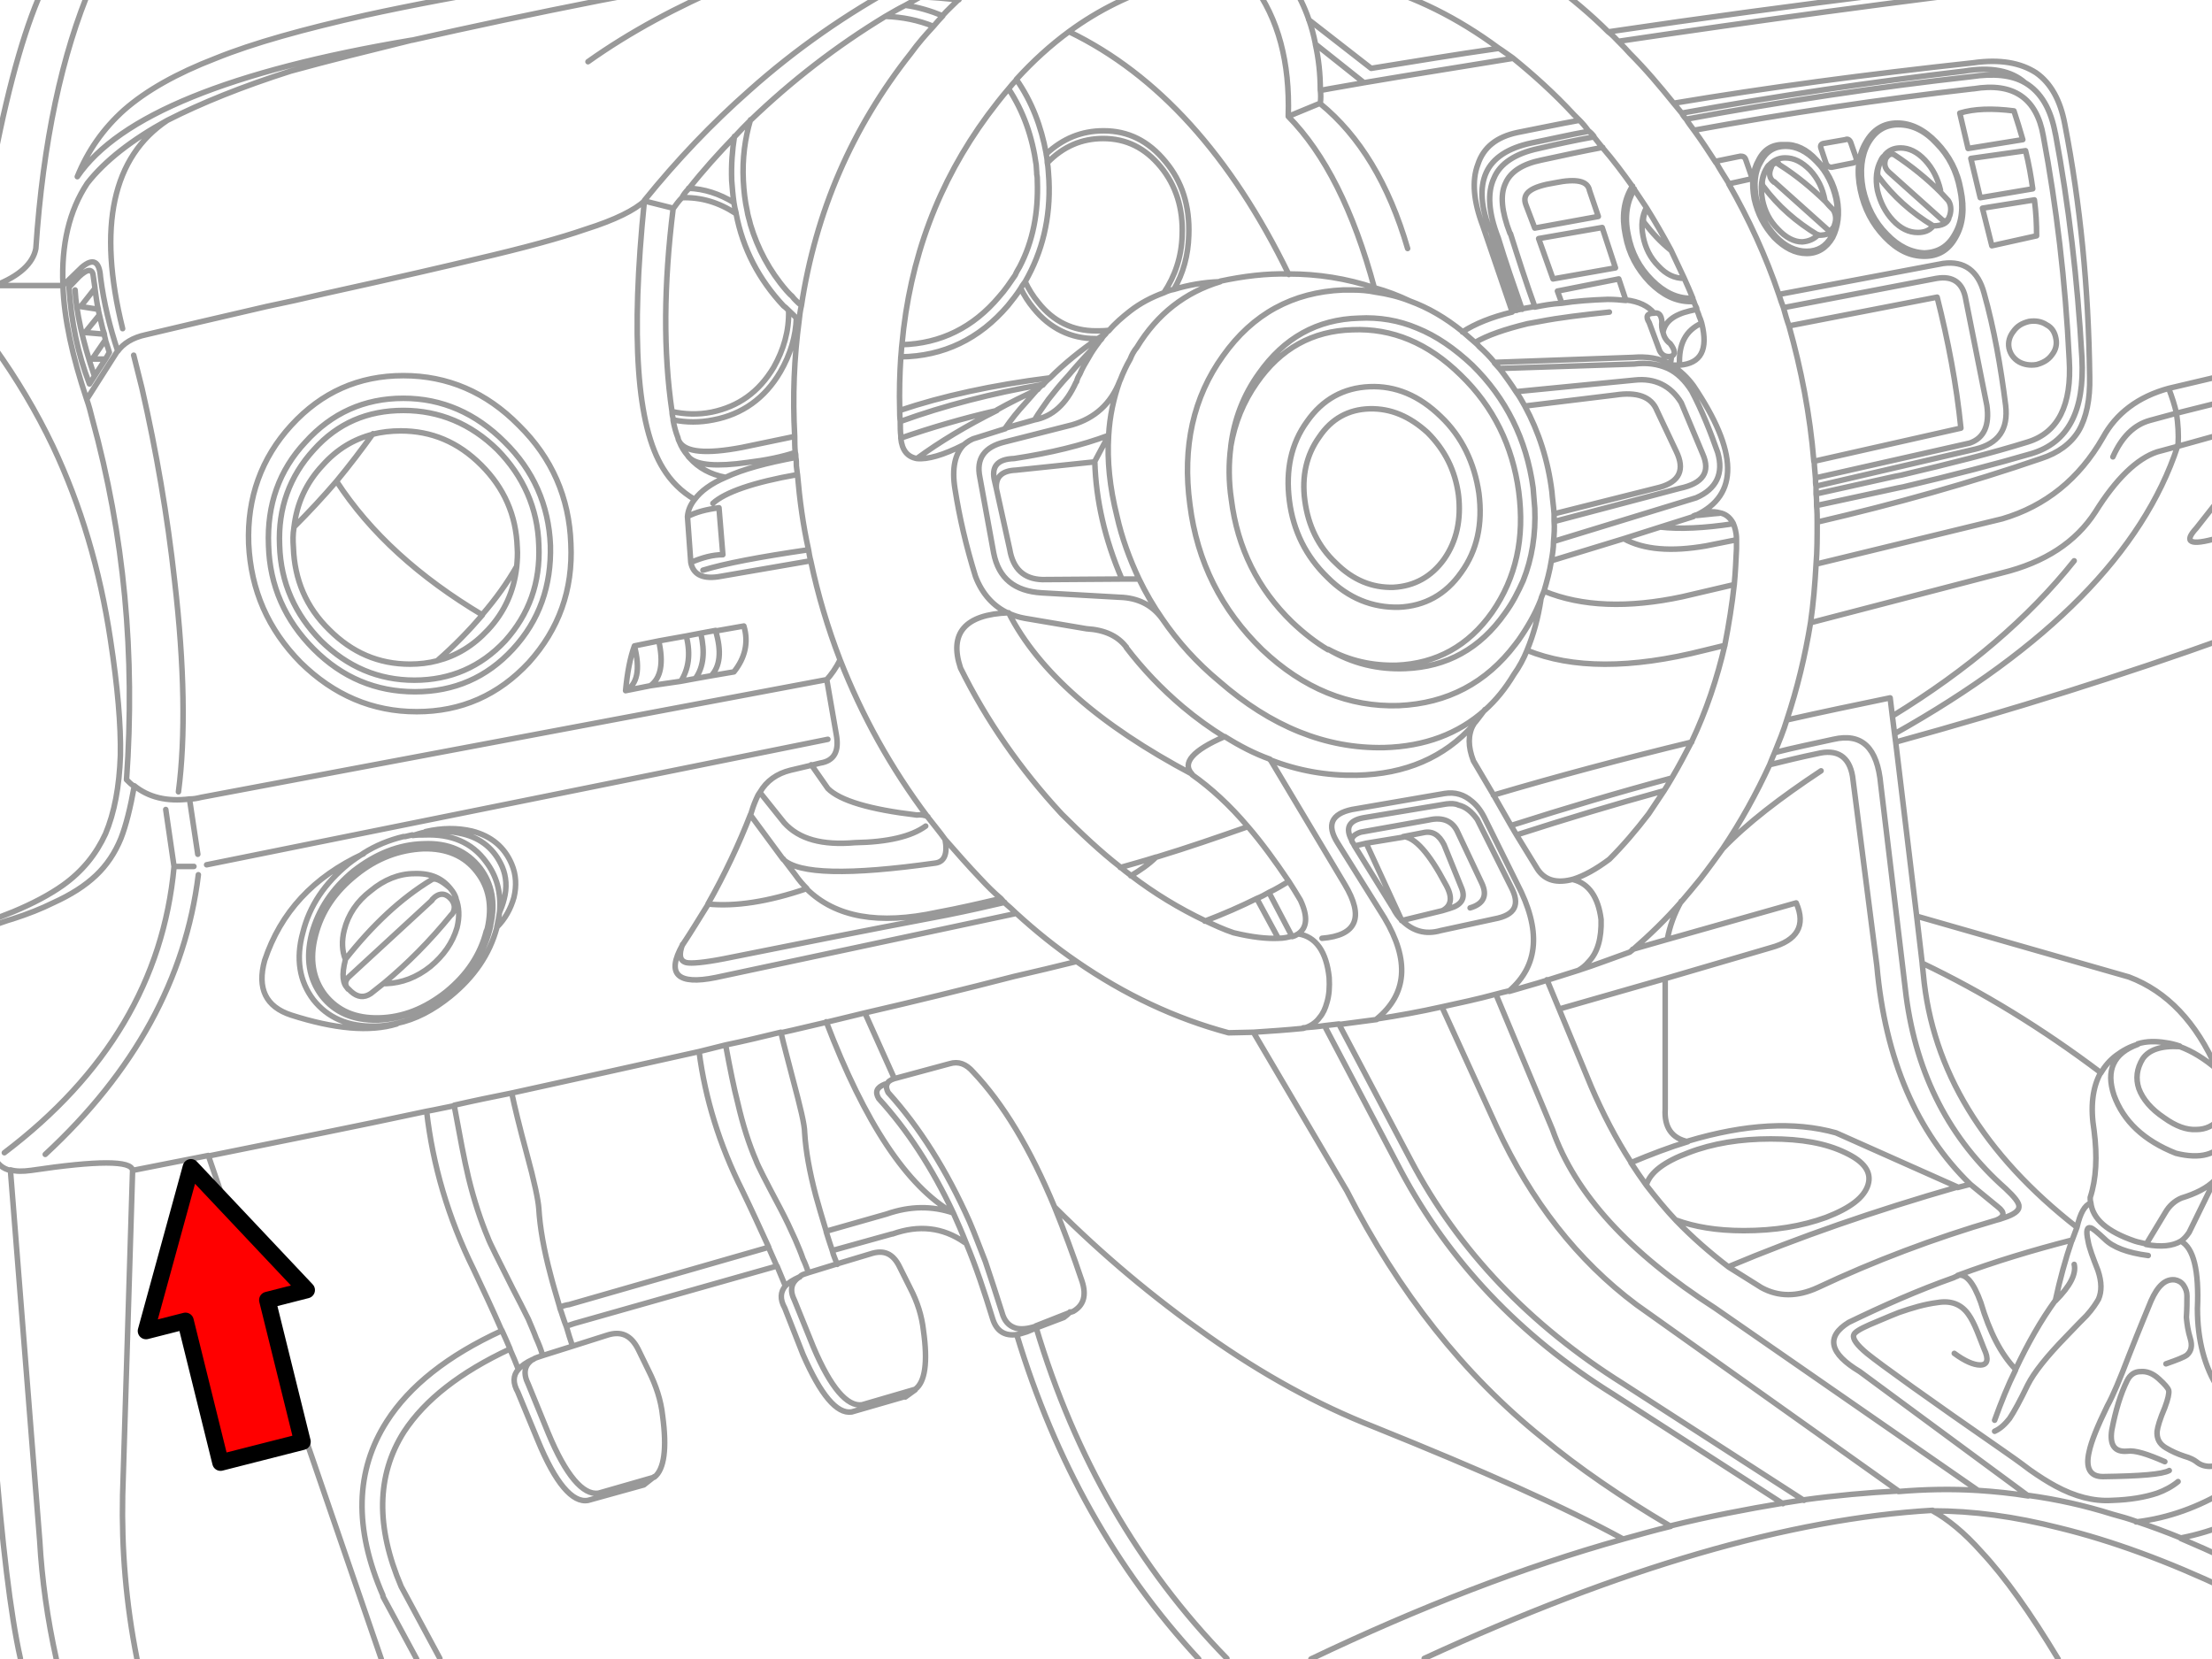 <?xml version="1.0" encoding="utf-8"?>

<!DOCTYPE svg PUBLIC "-//W3C//DTD SVG 1.1//EN" "http://www.w3.org/Graphics/SVG/1.1/DTD/svg11.dtd">
<svg version="1.1" id="Layer_1" xmlns="http://www.w3.org/2000/svg" xmlns:xlink="http://www.w3.org/1999/xlink" x="0px" y="0px"
	 width="400px" height="300px" viewBox="0 0 400 300" style="enable-background:new 0 0 400 300;" xml:space="preserve">
<style type="text/css">
<![CDATA[
	.st0{fill:#FF0000;stroke:#000000;stroke-width:3;stroke-linecap:round;stroke-linejoin:round;stroke-miterlimit:10;}
	.st1{fill:none;stroke:#999999;stroke-linecap:round;stroke-linejoin:round;stroke-miterlimit:10;}
]]>
</style>
<path class="st1" d="M328.406,89.315c9.995-2.198,15.092-3.397,15.394-3.397c8.895-2.099,16.489-3.998,22.886-5.997
	c5.498-1.699,7.996-6.695,7.496-14.893c-0.699-14.291-2.299-27.685-4.697-40.478c-1.199-6.796-5.396-9.694-12.593-8.495h-0.101
	c-16.69,1.899-33.481,4.397-50.473,7.496 M368.283,42.642l-8.095,1.799l-1.699-6.795l9.396-1.5
	C368.185,38.444,368.283,40.442,368.283,42.642 M367.584,34.146l-9.494,1.6l-1.699-7.096l9.895-1.399
	C366.885,29.647,367.284,31.947,367.584,34.146 M366.186,14.957c2.898,1.699,4.697,4.797,5.497,9.294 M328.607,94.413
	c14.192-3.298,27.685-7.096,40.478-11.494c3.1-0.999,5.396-2.697,6.797-4.997c1.398-2.397,2.099-5.696,1.999-9.794
	c-0.199-16.091-1.698-31.283-4.497-45.675c-0.801-4.297-2.499-7.396-5.197-9.295c-2.799-1.8-6.497-2.499-11.395-1.8
	c-19.391,2.1-37.38,4.498-54.069,7.297 M364.187,20.054c0.6,1.799,1.1,3.498,1.6,5.197l-9.895,1.6l-1.5-6.396
	C356.99,19.654,360.288,19.554,364.187,20.054 M342.497,27.949c-0.698-0.199-1.197-0.199-1.599,0.1c-0.3,0.2-0.599,0.5-0.8,1
	c0,0.101,0,0.2-0.101,0.2c-0.5,1.499-0.6,2.298-0.3,2.698c2.6,3.499,5.896,6.497,9.896,8.896c1.6,0,2.499-0.5,2.799-1.299
	 M341.1,28.549c0.398-0.6,0.8-0.799,1.397-0.6 M350.895,34.646v-0.299c-0.5-2.099-1.399-3.897-2.799-5.396
	c-1.399-1.5-2.898-2.199-4.397-2.199c-1.2,0-2.1,0.4-2.799,1.199 M342.497,27.949c3.199,2.099,5.997,4.397,8.396,6.797l1.397,1.499
	c0.501,0.699,0.601,1.699,0.302,2.697c-0.102,0.301-0.2,0.4-0.2,0.601 M335.201,29.449l-3.997,0.8c-0.398,0-0.8-0.2-1-0.7
	l-0.898-2.698c-0.2-0.5,0-0.8,0.399-0.899l3.998-0.699c0.399-0.2,0.8,0,0.999,0.599l0.899,2.6
	C335.803,29.049,335.603,29.249,335.201,29.449 M341.599,31.147c-0.799-0.699-0.999-1.6-0.499-2.698 M340.1,29.049
	c-0.799,1.499-0.999,3.298-0.6,5.397c0.5,2.098,1.398,3.896,2.798,5.396c1.399,1.5,2.898,2.199,4.498,2.199
	c1.1,0,2.099-0.3,2.799-1.199 M336.402,34.347c0.7,3.397,2.2,6.196,4.398,8.495c2.299,2.399,4.597,3.498,7.194,3.498
	c2.499,0,4.398-1.099,5.697-3.498c1.3-2.299,1.6-5.097,0.899-8.495c-0.601-3.397-2.1-6.197-4.396-8.596
	c-2.2-2.299-4.599-3.499-7.097-3.499c-2.499,0-4.397,1.199-5.698,3.499C336.002,28.149,335.701,30.948,336.402,34.347
	 M336.902,34.146c0.699,3.198,2.099,5.998,4.299,8.195c2.099,2.199,4.396,3.299,6.795,3.398c2.499-0.1,4.298-1.199,5.498-3.398
	c1.3-2.197,1.6-4.997,0.898-8.195c-0.601-3.197-1.998-5.996-4.196-8.195c-2.1-2.299-4.397-3.397-6.896-3.397
	c-2.398,0-4.197,1.099-5.497,3.397C336.602,28.149,336.302,30.948,336.902,34.146 M321.611,29.647l0.101,0.102
	c3.197,1.999,5.896,4.297,8.396,6.696c0.399,0.5,0.899,1,1.399,1.5c0.5,0.799,0.6,1.799,0.198,2.798c0,0.199-0.1,0.299-0.198,0.5
	 M330.106,36.444c-0.101-0.1-0.101-0.199-0.101-0.199c-0.398-2.199-1.299-3.998-2.698-5.497c-1.5-1.499-2.897-2.199-4.497-2.199
	c-1.101,0-2,0.4-2.799,1.2 M331.505,41.142c-0.301,0.5-0.699,0.7-1.101,0.301l-9.595-8.597 M328.807,42.44
	c-0.8,0.801-1.699,1.199-2.899,1.3c-1.498,0-2.998-0.8-4.396-2.298c-1.499-1.5-2.398-3.299-2.799-5.297
	c-0.398-2.199-0.199-3.998,0.601-5.498 M321.611,29.647c-0.601-0.299-1.1-0.299-1.6,0.102c-0.299,0.199-0.499,0.5-0.699,0.999
	c-0.1,0.101-0.1,0.2-0.1,0.2c-0.602,1.499-0.7,2.398-0.302,2.798c2.6,3.499,5.896,6.397,9.896,8.795c1.6,0,2.499-0.399,2.699-1.299
	 M332.204,35.944c-0.601-2.799-1.8-5.098-3.698-6.995c-1.8-1.999-3.797-2.899-5.797-2.8c-2.099-0.1-3.697,0.801-4.697,2.8
	c-1.1,1.897-1.299,4.196-0.799,6.995c0.6,2.699,1.799,4.998,3.598,6.996c1.898,1.898,3.798,2.898,5.896,2.898
	c2,0,3.599-1,4.697-2.898C332.404,40.942,332.703,38.644,332.204,35.944 M332.005,35.944c-0.602-2.598-1.7-4.896-3.499-6.695
	c-1.8-1.898-3.697-2.798-5.598-2.798c-1.999,0-3.498,0.899-4.498,2.798c-1.099,1.799-1.298,4.098-0.799,6.695
	c0.6,2.599,1.699,4.897,3.498,6.797c1.699,1.799,3.599,2.697,5.597,2.697c2,0,3.498-0.898,4.498-2.697
	C332.305,40.843,332.504,38.444,332.005,35.944 M352.394,39.442c-0.3,0.5-0.7,0.701-1.199,0.301l-9.596-8.596 M328.307,86.417
	l27.885-6.297c2.599-0.898,3.598-3.198,3.098-6.796l-3.798-19.089c-0.499-3.1-2.299-4.398-5.296-3.898l-27.686,5.297
	 M363.286,62.931c0.2,1,0.8,1.898,1.8,2.498c0.898,0.5,1.998,0.7,3.197,0.5c1.101-0.3,2.1-0.8,2.799-1.799
	c0.699-0.898,0.899-1.898,0.699-2.898c-0.2-1.1-0.699-1.998-1.698-2.498c-0.899-0.601-2-0.801-3.198-0.601
	c-1.199,0.3-2.1,0.8-2.799,1.8C363.387,60.832,363.087,61.831,363.286,62.931 M285.431,175.469c3.098-1,6.196-2.199,9.295-3.299
	c0.199-0.2,0.398-0.3,0.499-0.399c3.099-2.697,5.996-5.496,8.795-8.695c1.1-1.299,2.299-2.698,3.498-4.196
	c1.398-1.8,2.699-3.599,3.998-5.397c3.298-4.896,6.097-9.994,8.495-15.191c0.3-0.8,0.601-1.499,0.898-2.199
	c0.8-1.999,1.601-3.898,2.199-5.896c1.898-5.697,3.298-11.493,4.297-17.59c0.5-3.398,0.801-6.998,1-10.595
	c0.2-2.397,0.2-4.897,0.2-7.495c0-1,0-2-0.102-3c0-0.699,0-1.498-0.1-2.197v-1.299c-0.101-0.5-0.101-1-0.101-1.5l-0.199-2.299
	c0-0.199,0-0.5-0.1-0.8c-0.7-8.495-2.3-16.69-4.498-24.485c-0.399-1.101-0.699-2.199-0.999-3.299
	c-0.301-0.8-0.601-1.599-0.801-2.299c-2.397-7.096-5.496-13.792-9.095-20.089 M371.683,24.151
	c2.397,12.793,3.997,26.285,4.797,40.578c0.5,9.595-2.499,15.291-9.095,17.289c-6.496,1.899-14.192,3.898-23.087,5.998
	c-0.2,0-5.498,1.198-15.792,3.397 M328.406,87.916l28.784-6.696c4.197-0.998,5.997-3.598,5.497-7.896
	c-0.899-7.097-2.099-13.892-3.896-20.289c-1.101-4.099-3.599-5.896-7.396-5.397l-29.684,5.598 M328.007,83.419l26.585-5.997
	c-0.799-7.896-2.299-15.792-4.297-23.687l-26.786,5.197 M402.766,67.728l-10.595,2.5 M393.571,74.724c0.3,2,0.4,3.898,0.3,5.598
	c-0.1,0.1-0.1,0.199-0.1,0.4 M393.571,74.724l-4.797,1.299c-2.898,0.801-5.098,3-6.697,6.597 M393.771,80.722l-3.698,0.998
	c-3.598,1.199-7.396,4.797-11.193,10.896c-3.498,5.396-9.096,9.095-16.891,10.993l-34.582,8.996 M400.966,97.312
	c-4.896,1.398-6.196,0.799-3.798-1.799l4.798-6.098 M402.766,78.222l-8.995,2.5 M402.766,72.425l-9.195,2.299 M392.171,70.226
	c-5.496,1.5-9.494,4.498-11.894,8.896c-4.298,7.496-10.395,12.394-18.189,14.692l-33.683,8.194 M392.171,70.226
	c0.601,1.601,1.101,3.099,1.398,4.498 M304.119,20.454c17.09-3.098,34.081-5.598,51.072-7.596c4.797-0.801,8.495-0.101,10.993,2.099
	 M304.918,21.553c17.291-3.198,34.481-5.796,51.571-7.694c3.998-0.601,7.297-0.301,9.695,1.1 M356.29,214.146
	c-9.694-9.394-15.392-22.587-16.891-39.479l-4.397-34.279c-0.6-3.599-2.798-4.998-6.396-4.099c-2.898,0.601-5.797,1.299-8.596,1.999
	 M342.6,132.692l-0.4-3.198 M342.799,134.19l-0.199-1.498 M360.989,220.644c0.399-0.101,0.8-0.199,1.3-0.399
	c1.898-0.599,2.8-1.299,2.8-1.998c0.1-0.7-0.802-1.8-2.399-3.299c-10.094-8.896-16.092-20.488-17.99-34.78l-4.598-38.279
	c-0.601-6.695-3.397-9.395-8.595-8.195c-3.6,0.8-7.097,1.5-10.596,2.398 M342.199,129.494l-0.399-3.298
	c-6.298,1.299-12.493,2.598-18.689,3.996 M375.579,221.942c-16.89-13.192-26.186-28.386-27.782-45.774l-0.2-1.897 M347.597,174.169
	l-1.001-8.495 M346.596,165.674l38.38,10.994c6.896,2.599,12.192,8.194,15.891,16.689c-2.198-1.898-4.497-3.299-6.694-4.098
	 M394.171,189.161c-0.899-0.301-1.7-0.5-2.499-0.602c-1.8-0.299-3.499-0.299-5.099,0.2 M386.574,188.86
	c-1.397,0.399-2.697,1.1-3.896,1.999s-2.101,1.999-2.799,3.197 M401.467,202.154c-1.101,1.397-2.601,2.099-4.299,2.099
	c-1.8,0.1-3.697-0.601-5.797-2.099c-2.397-1.601-3.897-3.399-4.598-5.298c-0.6-1.8-0.399-3.599,0.699-5.397
	c1.1-1.599,3.299-2.398,6.697-2.198 M379.877,193.958c-10.595-7.996-21.388-14.593-32.28-19.789 M346.596,165.674l-3.797-31.483
	 M375.08,101.409c-8.296,10.395-19.188,19.689-32.882,28.084 M402.766,115.301c-18.59,6.696-38.579,12.993-59.967,18.89
	 M393.771,80.722c-6.297,19.088-23.388,36.379-51.171,51.971 M400.467,213.446c-1.399,1.398-3.398,2.398-5.997,3.199
	c-1.198,0.5-2.198,1.398-2.897,2.599l-3.499,5.796 M402.665,205.951c-1.699,2.897-4.798,3.698-9.194,2.599
	c-5.797-2.299-9.494-5.797-11.194-10.494c-1.499-4.498-0.1-7.596,4.298-9.194 M402.466,209.35l-1.999,4.098 M402.766,215.446
	l-2.299-2.101 M378.078,217.444c-0.101-0.3-0.101-0.6-0.101-0.898c1.101-3.397,1.3-7.396,0.7-12.094
	c-0.7-4.298-0.3-7.796,1.199-10.494 M360.689,258.821c1.1-0.499,1.899-1.298,2.698-2.298c0.8-1.199,1.898-3.198,3.298-6.098
	c1.101-2.198,3.398-5.098,6.896-8.694c1.998-2.1,3.198-3.299,3.697-3.799c1.101-1.198,1.8-2.299,2.199-2.999
	c0.6-1.397,0.6-3.098-0.102-5.195c-0.898-2.299-1.599-4.099-1.798-5.397c-0.399-1.799-0.199-2.498,0.499-2.298
	c0.399,0.1,1.2,0.799,2.498,1.998c1.499,1.5,4.1,2.499,7.896,2.999 M374.681,224.341l0.898-2.397 M371.683,235.136
	c0.8-3.699,1.799-7.396,2.998-10.895 M375.08,228.64c0.399,1.698-0.699,3.896-3.397,6.598 M388.073,224.94
	c-0.698-0.199-1.397-0.3-1.999-0.499c-4.997-1.699-7.694-3.998-7.995-6.997 M394.368,224.441c-1.499,0.898-3.597,1.1-6.296,0.599
	 M392.272,265.918c-1.3,0.7-5.197,1-11.993,1.1c-2.3,0-3.199-1.499-2.499-4.497c0.399-1.898,1.5-4.598,3.298-8.296
	c0.999-1.799,2.3-4.896,3.898-9.095c1.998-5.097,3.396-8.396,3.998-9.894c1.199-2.7,2.599-3.998,4.297-3.801
	c0.6,0.102,1.199,0.4,1.6,1c0.398,0.601,0.601,1.2,0.601,1.899c0,0.999,0,2.298-0.102,3.897c0.102,1.198,0.301,2.499,0.7,3.798
	c0.399,1.3,0.2,2.299-0.6,2.999c-0.5,0.398-1.8,0.898-3.798,1.599 M401.165,251.127c-2.497-3.897-3.798-8.795-3.798-14.493
	c0.301-6.896-0.698-10.993-2.999-12.191 M400.467,213.446l-4.599,9.396c-0.398,0.602-0.898,1.199-1.5,1.601 M375.579,221.942
	c0.602-2.6,1.399-3.998,2.499-4.397 M360.989,220.644c1.5-0.601,1.601-1.398,0.301-2.397l-4.998-4.099 M356.29,214.146l-2.299,0.602
	 M303.12,220.644c3.298,1.199,7.295,1.898,12.192,1.898c5.597,0,10.495-0.799,14.892-2.398c4.398-1.697,6.896-3.598,7.598-5.896
	c0.698-2.299-0.7-4.198-4.099-5.798c-3.499-1.698-7.896-2.498-13.492-2.498c-5.496,0-10.494,0.8-14.893,2.498
	c-4.298,1.6-6.896,3.499-7.596,5.798 M393.869,267.917c-1.099,0.899-2.397,1.6-3.798,2.1c-2.1,0.699-4.797,1.199-8.194,1.3
	c-3.299,0.199-6.696-0.7-10.194-2.6c-1.3-0.7-2.898-1.699-4.599-2.897c-2.099-1.6-3.697-2.698-4.696-3.397
	c-13.992-9.694-22.188-15.592-24.787-17.689c-1.798-1.5-2.599-2.6-2.398-3.3c0.103-0.499,1.102-1.1,2.899-1.897
	c3.297-1.399,4.997-2.1,5.297-2.2c2.299-0.799,4.597-1.498,6.996-1.798c2.397-0.399,4.298,0.3,5.597,2.199
	c0.499,0.698,0.999,1.697,1.499,2.896c0.3,0.699,0.699,1.8,1.299,3.298c0.9,1.899,0.602,2.899-0.698,2.899
	c-1.199,0-2.8-0.699-4.697-2.099 M366.784,270.516l-30.481-22.486c-5.497-3.298-6.197-6.297-2-8.896
	c6.197-2.998,12.493-5.796,18.99-8.095c0.199-0.102,0.398-0.2,0.698-0.3 M364.487,247.629c-2.599-2.698-4.697-6.696-6.297-12.094
	c-1.299-3.599-2.698-5.297-4.197-4.897 M353.991,214.646l-21.986-9.795c-7.496-2.099-16.393-1.599-26.786,1.499 M360.989,220.644
	c-11.293,3.299-22.088,7.396-32.281,12.192c-3.698,1.7-7.097,1.7-10.194,0l-5.896-3.697 M360.689,256.823
	c1.199-3.298,2.398-6.297,3.798-9.096 M343.298,269.616c-5.598,0.3-11.293,0.799-17.091,1.6c-1.199,0.2-2.499,0.399-3.799,0.6
	c-6.596,1.1-13.393,2.398-20.288,4.099 M372.183,300c-4.997-8.296-9.595-14.792-13.894-19.39c-3.098-3.498-6.097-5.896-8.795-7.396
	 M357.691,269.517c-4.798-0.3-9.595-0.199-14.393,0.199 M402.566,264.519c-2.299,0.899-4.098,0.899-5.396-0.198
	c-0.398-0.302-1.1-0.699-2.198-1c-1.199-0.399-2.299-0.898-3.298-1.499c-1.2-0.699-1.699-1.698-1.601-2.999
	c0.102-0.799,0.499-2.198,1.399-4.297c0.6-1.601,0.8-2.6,0.699-3.1c-0.101-0.398-0.699-1.1-1.8-2.099
	c-1.099-0.999-2.198-1.399-3.298-1.299c-1.1,0-1.897,0.6-2.397,1.599c-1.2,2.399-2.1,5.397-2.799,8.995
	c-0.399,2.698,0.5,3.998,2.799,3.799c1.397-0.2,3.599,0.499,6.796,1.898 M394.368,278.111c-2.696-1.101-5.396-2.1-8.095-2.998
	 M402.766,275.612c-2.499,1.001-5.297,1.898-8.396,2.499 M402.766,282.009c-2.799-1.397-5.599-2.599-8.396-3.798 M386.275,275.113
	c-1.399-0.5-2.799-0.899-4.298-1.299c-5.098-1.601-10.095-2.699-15.191-3.399 M402.766,287.406
	c-10.795-5.098-20.889-8.795-30.283-11.095c-8.196-2.099-15.792-3.099-22.987-3.099 M402.766,269.416
	c-5.197,3.099-10.595,5.098-16.491,5.798 M364.487,247.629c2.198-4.698,4.598-8.896,7.196-12.493 M366.784,270.516
	c-2.998-0.499-6.097-0.8-9.095-0.999 M353.991,230.638c6.696-2.498,13.693-4.597,20.688-6.396 M304.119,20.454l-1.398-1.699
	c-2.499-3.099-5.099-6.197-7.995-9.095c-0.601-0.7-1.3-1.399-1.999-2.099c-0.602-0.6-1.2-1.3-1.898-1.799
	c-3.198-3.199-6.597-5.996-9.896-8.496 M287.229,23.651c-0.499-0.699-0.999-1.299-1.598-1.898l-1.001-0.999
	c-3.599-3.897-7.396-7.296-11.095-10.295c-0.897-0.601-1.798-1.299-2.599-1.799c-7.295-5.397-15.091-9.295-23.188-11.494
	 M297.724,37.646v-0.101l-2.199-3.298c-0.1-0.102-0.3-0.3-0.3-0.5c-1.699-2.398-3.498-4.797-5.396-6.996
	c-0.6-0.7-1.1-1.398-1.6-1.999 M295.225,33.646l-0.2,0.301c-1.399,2.397-1.798,5.197-1.099,8.595
	c0.599,3.298,2.098,6.096,4.396,8.495c2.3,2.299,4.698,3.498,7.396,3.498h0.6 M295.525,34.146v0.102
	c-1.299,2.197-1.799,4.896-1.1,8.195c0.6,3.197,1.999,5.896,4.298,8.195c2.198,2.198,4.498,3.297,6.996,3.297h0.398 M288.229,24.651
	c-0.3-0.4-0.6-0.699-1-1 M302.12,45.14c-1.398-2.599-2.897-5.197-4.396-7.596 M297.724,37.646c-0.499,1.299-0.699,2.197-0.399,2.598
	c1.398,1.799,2.897,3.498,4.797,4.998 M304.52,50.337c-1.699,0-3.198-0.7-4.598-2.199c-1.499-1.498-2.398-3.298-2.799-5.396
	c-0.399-1.999-0.2-3.699,0.601-5.197 M287.429,34.446c-0.3-1.699-2.299-2.199-6.196-1.399c-4.396,0.699-6.097,1.899-5.297,3.998
	l1.599,4.198l11.494-2.1L287.429,34.446 M310.317,29.449c0-0.2,0.2-0.4,0.5-0.4l3.898-0.799c0.499,0,0.799,0.101,0.999,0.7
	l0.898,2.598c0.199,0.5,0.101,0.801-0.399,0.9l-3.599,0.799 M320.811,32.947c-0.899-0.699-0.999-1.599-0.5-2.698 M320.311,30.147
	c0.301-0.6,0.8-0.799,1.3-0.6 M310.317,29.449c-1.3-1.999-2.599-3.998-3.998-5.897c-0.499-0.699-0.999-1.299-1.398-1.999
	 M312.615,33.146c-0.8-1.299-1.6-2.498-2.299-3.797 M304.918,21.553c-0.299-0.299-0.599-0.7-0.799-1.099 M289.827,26.649
	c-3.697,0.699-7.396,1.5-11.095,2.3c-3.396,0.698-5.596,2.099-6.496,4.196c-0.999,2.1-0.699,5.099,0.799,8.996c0,0,0,0.1,0.103,0.1
	c1.397,4.398,2.798,8.795,4.396,13.193 M275.237,55.935c-1.5-4.297-2.999-8.596-4.299-12.894c-1.798-4.597-1.998-8.194-0.799-10.793
	c1.1-2.699,3.896-4.498,8.096-5.397c3.398-0.8,6.696-1.5,9.994-2.099 M285.631,21.753c-3.898,0.7-7.598,1.5-11.195,2.199
	c-3.798,0.799-6.196,2.697-7.195,5.797c-1.1,2.898-0.8,6.596,0.899,11.094l5.297,15.491 M274.237,56.134
	c-1.699-5.097-3.299-9.794-4.598-14.092c-1.898-4.498-2.1-8.096-0.899-10.794s3.998-4.498,8.195-5.397
	c3.499-0.699,6.896-1.498,10.294-2.099 M270.938,8.76c-7.796,1.099-15.491,2.398-22.987,3.599l-11.294-8.795 M273.535,10.56
	c-9.095,1.498-18.09,2.897-26.884,4.397 M294.026,54.335l-1.299-3.896l-11.094,2.197l0.799,2.199 M277.533,55.435l-2.298,0.399
	c-0.301,0.101-0.601,0.2-1,0.2c-0.3,0.1-0.6,0.201-0.8,0.3 M282.432,54.834c-1.799,0.101-3.397,0.399-4.897,0.7 M291.027,56.435
	c-4.797,0.5-8.995,1-12.593,1.698l-2.198,0.399c-4.099,1-7.296,2.099-9.494,3.398 M273.437,56.435
	c-3.698,0.898-6.695,2.099-8.995,3.598 M270.239,65.528c-0.8-1-1.799-1.998-2.798-2.897c-0.2-0.3-0.501-0.5-0.699-0.698
	c-0.801-0.701-1.6-1.4-2.3-2c-3.098-2.498-6.196-4.298-9.494-5.498 M274.137,70.826c-0.899-1.399-1.899-2.798-2.898-4.097
	 M271.239,66.729c-0.301-0.301-0.601-0.701-1-1.101 M254.948,54.435c-2.099-0.998-4.197-1.799-6.396-2.397
	c-5.099-1.699-10.295-2.499-15.492-2.499c-4.098-0.1-8.195,0.4-12.394,1.299 M254.948,54.435c-2-0.799-4.099-1.299-6.195-1.599
	c-1.399-0.3-2.8-0.399-4.198-0.399h-1.698c-9.096,0.399-16.292,4.297-21.688,11.894c-5.397,7.496-7.396,16.491-5.998,26.885
	c1.3,10.394,5.697,19.089,13.094,26.285c7.396,6.996,15.689,10.396,24.686,10.095c8.796-0.4,15.792-4.098,21.089-11.094l0.601-0.8
	c1.6-2.3,2.999-4.698,3.998-7.296 M240.156,117.399c4.397,2.599,8.995,3.699,13.992,3.498c7.496-0.299,13.492-3.598,17.989-9.994
	c1.398-1.899,2.398-3.898,3.298-5.897c1.6-3.998,2.3-8.396,2.1-13.092l-0.3-3.698c-1.199-8.795-4.896-16.191-10.994-22.188
	c-3.197-3-6.496-5.297-9.994-6.697c-3.299-1.398-6.896-1.999-10.493-1.799c-7.597,0.199-13.594,3.598-18.091,9.994
	c-2.799,3.897-4.498,8.295-5.098,13.192 M247.652,73.924c-3.798,0.101-6.896,1.8-9.096,5.099c-2.298,3.197-3.197,7.096-2.6,11.494
	c0.601,4.498,2.399,8.295,5.598,11.293c3.099,3.099,6.597,4.498,10.395,4.396c3.798-0.2,6.896-1.898,9.195-5.098
	c2.299-3.297,3.099-7.195,2.599-11.594c-0.601-4.498-2.499-8.195-5.598-11.293C254.948,75.323,251.549,73.824,247.652,73.924
	 M281.032,92.914c-0.1-1.399-0.299-2.698-0.398-3.998c-0.7-5.696-2.398-10.894-4.896-15.492 M281.032,94.313v-1.399 M260.543,75.323
	c-3.896-3.799-8.194-5.598-12.893-5.396c-4.698,0.199-8.496,2.299-11.294,6.297c-2.898,3.998-3.897,8.793-3.198,14.291
	c0.7,5.498,2.998,10.094,6.896,13.893c3.798,3.798,8.095,5.496,12.892,5.396c4.698-0.199,8.496-2.298,11.295-6.296
	c2.897-3.998,3.897-8.795,3.198-14.292C266.641,83.719,264.342,78.921,260.543,75.323 M240.156,117.399
	c3.897,2.1,7.995,3,12.395,2.898c7.194-0.3,12.991-3.499,17.29-9.595c4.298-6.197,5.896-13.394,4.797-21.788
	c-1.101-8.295-4.598-15.393-10.493-21.088c-5.897-5.797-12.395-8.496-19.59-8.196c-7.196,0.2-12.993,3.397-17.29,9.595
	c-2.399,3.397-3.998,7.295-4.698,11.494 M275.737,73.424c-0.5-0.899-1.001-1.799-1.6-2.599 M306.819,55.935l-1.299,0.299
	c-2.899,0.699-4.498,2-4.798,3.897 M302.421,66.028h1.299c3.897-0.299,5.196-2.797,3.998-7.596c-0.101-0.3-0.2-0.699-0.399-1.1
	l-0.2-0.6c-0.1-0.199-0.198-0.5-0.3-0.799v-0.201c-0.2-0.399-0.4-0.799-0.5-1.199c-0.1-0.2-0.2-0.399-0.2-0.6
	c-0.499-1.199-0.999-2.398-1.599-3.699l-2.398-5.096 M300.722,60.132c-0.2-0.6-0.3-1.199-0.2-1.999
	c-0.1-1.198-0.6-1.698-1.398-1.499 M302.222,64.431c-1.001,0.199-1.7-0.201-2.101-1l-1.897-5.098c-0.7-1.1-0.4-1.699,0.898-1.699
	 M294.026,54.335c-0.999-0.1-2.1-0.2-3.298-0.2c-2.999,0.101-5.797,0.3-8.296,0.699 M280.933,97.911l25.786-7.895
	c3.696-1.6,4.997-4.398,3.896-8.197c-1.299-3.697-2.799-7.495-4.697-11.094c-1.198-1.898-2.6-3.297-4.298-4.098
	c-1.798-0.8-3.798-1.1-6.097-0.8l-24.286,0.8 M302.421,66.028c-0.199-0.1-0.301-0.199-0.399-0.199c-2-1.1-4.198-1.398-6.797-1.199
	l-24.986,0.898 M302.222,64.431c0.799-0.301,0.699-1.101-0.2-2.3c-0.7-0.5-1.102-1.198-1.3-1.999 M281.032,94.313l22.688-5.998
	c4.298-0.898,5.598-2.998,4.197-6.195l-3.897-9.295c-1.898-3.098-4.797-4.498-8.396-4.098l-21.487,2.099 M302.022,65.929
	c0.1-0.5,0.2-0.9,0.2-1.398 M299.122,56.634c-1.1-1.299-2.698-2.099-5.098-2.398 M280.532,101.409l13.093-3.998l6.597-2.1
	l5.997-1.897 M281.032,92.914l19.09-4.797c3.599-1,4.599-3.198,2.999-6.496l-3.498-7.396c-1-2.5-3.6-3.398-7.496-2.8l-16.391,1.999
	 M284.531,158.978c1.899-0.601,4.099-1.799,6.496-3.599c2.499-2.499,4.799-5.196,7.097-8.194l2.799-4.197
	c0.5-0.801,1-1.6,1.399-2.299c1.299-2.199,2.398-4.299,3.597-6.598c2.6-5.497,4.6-11.395,5.998-17.49
	c0.699-3.598,1.3-7.295,1.698-10.994c0.2-2.099,0.3-4.196,0.4-6.396v-1.698c0-1.199-0.301-2.199-0.602-2.898
	c-0.599-1.1-1.397-1.699-2.498-1.899c-1.099-0.3-2.499-0.2-4.098,0.4c-0.2,0-0.399,0.1-0.6,0.2 M306.819,93.214
	c1.3-0.1,2.699-0.3,4.098-0.4 M306.219,93.414c0.1-0.101,0.199-0.2,0.398-0.2c7.896-3.699,7.696-11.494-0.398-23.486
	c-1.101-1.5-2.399-2.699-3.798-3.599 M307.718,58.433c-2.897,1.299-4.198,3.799-3.998,7.596 M313.413,94.713
	c-5.296,0.8-9.693,1-13.191,0.599 M278.235,43.142l2.6,7.295l11.293-1.998l-2.398-7.297L278.235,43.142 M210.472,52.937
	c1.998-3,3.198-6.498,3.299-10.396c0.198-4.797-1.101-8.995-3.898-12.394c-2.799-3.397-6.195-5.097-10.395-5.097
	c-3.797,0-7.196,1.399-10.094,4.397 M212.271,52.336c1.698-2.897,2.599-6.196,2.698-9.794c0.199-5.297-1.198-9.695-4.197-13.292
	c-3.099-3.798-6.797-5.597-11.194-5.597c-3.998,0-7.396,1.398-10.394,4.197 M237.857,7.96c0.6,2.699,0.899,5.396,0.899,8.396
	 M238.756,16.256c0.101,0.8,0.101,1.599,0,2.399 M236.656,3.463c0.5,1.399,0.9,2.897,1.2,4.397 M238.756,18.655l-5.797,2.397
	 M210.572-2.834c-6.196,1.799-11.993,4.697-17.189,8.495c-3.399,2.499-6.598,5.396-9.596,8.695 M182.387,16.056
	c-1.299,1.5-2.6,3.198-3.798,4.797c-8.896,12.095-14.093,25.887-15.492,41.479 M170.492,2.863c-2.199-0.899-4.498-1.599-6.796-1.899
	 M168.795,4.763c-1.399,1.5-2.8,3.098-4.099,4.896c-10.594,13.393-17.189,28.584-19.789,45.675 M170.492,2.863
	c-0.599,0.6-1.099,1.198-1.697,1.899 M173.393-0.035c-2.299-0.2-4.698-0.5-6.997-0.5 M166.396-0.535l-2.699,1.5
	c-1.2,0.601-2.398,1.3-3.598,1.999c-8.896,5.396-16.991,11.693-24.386,18.79c-1,1-1.999,1.999-2.898,2.998
	c-2.898,2.999-5.697,6.097-8.295,9.396c-0.5,0.5-0.9,1-1.199,1.599c-0.6,0.6-1.1,1.299-1.6,1.999 M176.391-2.834
	c-1,0.8-1.999,1.799-2.998,2.699c-1,0.999-1.999,1.899-2.899,2.897 M185.386,50.937c3.098-5.396,4.597-11.494,4.297-18.289
	c-0.101-1.199-0.101-2.299-0.299-3.299 M189.384,29.449c0-0.601-0.101-1.101-0.2-1.599 M163.097,62.331
	c6.997-0.2,12.893-3.098,17.591-8.695c1.099-1.199,1.999-2.599,2.898-3.896c0.199-0.5,0.5-1,0.799-1.5
	c2.398-4.598,3.397-9.795,3.197-15.491c0-0.399,0-0.8-0.1-1.2c0-0.599-0.1-1.199-0.1-1.699c-0.699-5.098-2.3-9.693-4.997-13.791
	 M183.785,14.457c-0.5,0.5-1,1.101-1.398,1.599 M189.183,27.75c-0.899-4.897-2.6-9.396-5.397-13.394 M200.477,59.832
	c-0.2,0.101-0.4,0.3-0.5,0.5 M185.386,50.937c0.6,1.299,1.398,2.599,2.397,3.799c2.699,3.397,6.197,5.097,10.396,5.097
	c0.699,0,1.5,0,2.299-0.101 M184.586,52.136c0.199-0.398,0.5-0.8,0.8-1.199 M184.586,52.136c0.6,1.299,1.398,2.499,2.299,3.598
	c2.998,3.699,6.796,5.498,11.192,5.498h0.301 M198.379,61.331c-2.899,1.999-5.798,4.298-8.496,6.996c-0.5,0.4-0.9,0.8-1.3,1.299
	 M188.583,69.526c-0.398,0.3-0.698,0.6-0.899,0.899h-0.101 M198.678,61.931c-2.1,2.1-3.898,4.098-5.497,5.998
	c-1.399,1.498-2.499,2.897-3.599,4.297c-0.898,1.299-1.799,2.498-2.499,3.697 M199.977,60.332c-0.299,0.3-0.6,0.601-0.799,1
	c-0.2,0.2-0.4,0.399-0.5,0.601 M187.083,75.923c3.199-0.6,5.697-2.798,7.496-6.796l0.101-0.101c0.1-0.5,0.299-0.898,0.6-1.398
	c0.399-0.999,0.999-1.999,1.6-2.998c0.5-0.898,1.1-1.799,1.799-2.697 M202.476,68.927l0.1-0.199c0.5-1.3,1.102-2.6,1.8-3.799
	c0.301-0.799,0.699-1.498,1.199-2.099c3.698-6.097,8.795-9.995,15.092-11.894 M199.977,60.332c-0.6,0.3-1.099,0.7-1.599,1
	 M163.097,62.331c-0.101,0.699-0.101,1.499-0.199,2.299 M162.898,64.528c7.695-0.1,14.192-3.197,19.389-9.295
	c0.801-0.998,1.6-1.998,2.298-3.098 M174.291,80.42c0.601-0.5,1.3-0.999,2.1-1.198l5.396-1.699 M162.798,76.323
	c0,0.799,0,1.699,0.1,2.498v0.4 M165.796,82.919c-1.699-0.3-2.699-1.499-2.898-3.697 M180.188,88.416l-0.3-1.3
	c-0.699-2.698,0.399-4.098,3.499-4.198c6.596-0.999,12.293-2.397,17.09-4.196 M210.171,111.903c-1.799-2.5-4.396-3.799-7.695-3.898
	l-14.092-0.799c-4.897-0.3-7.796-2.6-8.695-7.196l-2.499-13.692c-0.7-3.397,0.799-5.496,4.498-6.396l12.193-3.098
	c4.098-1.199,6.995-3.798,8.595-7.896 M174.291,80.42c-3.697,1.899-6.597,2.699-8.495,2.499 M182.387,110.903
	c-2.699-1.198-4.798-3.497-5.997-6.695c-1.699-5.497-2.899-10.693-3.698-15.791c-0.6-3.698,0-6.396,1.599-7.996 M180.287,74.224
	c-6.097,1.399-11.893,3.098-17.39,4.998 M180.287,74.224c-5.597,2.799-10.394,5.697-14.491,8.695 M200.477,78.722l-2.499,4.697
	 M180.188,88.416c-0.2-2.199,1-3.298,3.499-3.399l14.292-1.498 M200.477,78.722c-0.3,4.598,0.2,9.396,1.5,14.592
	c0.897,3.998,2.298,7.795,3.998,11.395 M187.583,70.426l-2.198,2.499c-1.299,1.399-2.499,2.898-3.599,4.498 M181.786,77.422
	l5.297-1.5 M187.583,70.426c-2.499,1.199-4.997,2.398-7.296,3.698 M202.476,68.927c-1.099,3.098-1.799,6.297-1.999,9.795
	 M212.271,52.336c-0.6,0.101-1.199,0.3-1.799,0.601 M210.472,52.937c-2.199,0.799-4.298,1.897-6.098,3.297
	c-1.398,1.1-2.698,2.199-3.897,3.599 M220.665,50.937c-2.999,0.101-5.797,0.601-8.396,1.399 M222.565,80.819
	c-0.399,2.998-0.399,6.197,0.1,9.496c1.102,8.795,4.797,16.19,10.995,22.188c2.1,1.999,4.297,3.698,6.496,4.997 M233.059,49.638
	c-10.494-21.588-23.786-36.18-39.677-43.875 M182.387,110.903c0.898,0.4,1.799,0.701,2.897,0.9l11.194,1.898
	c3.299,0.199,5.597,1.299,7.096,3.197l0.102,0.101v0.101c2.896,3.797,6.295,7.396,10.193,10.693c2.499,2.1,4.997,3.898,7.596,5.497
	 M205.975,104.708c1.199,2.499,2.599,4.896,4.196,7.195 M221.465,133.192c-5.797,2.498-7.795,4.797-5.896,6.795 M221.465,133.192
	c2.698,1.699,5.396,3.098,8.195,4.097 M210.171,111.903c2.799,4.097,6.197,7.896,10.295,11.293
	c9.396,8.195,19.289,12.193,29.784,11.994c7.396-0.2,13.491-2.5,18.288-6.797 M202.874,104.708l-14.392,0.1
	c-3.298-0.1-5.297-1.898-5.896-5.496l-2.398-10.895 M231.159,169.671c-2.1,0.102-4.797-0.199-8.096-0.999
	c-1.799-0.6-3.498-1.399-5.196-2.198c-4.599-2.199-9.096-4.896-13.394-8.195c-0.699-0.5-1.299-1-1.899-1.498
	c-3.598-2.799-7.096-6.098-10.594-9.596c-7.496-8.096-13.592-16.892-18.29-26.386c-2.099-6.296,0.799-9.694,8.695-9.995
	 M141.61,155.379c2.799,2.698,11.894,2.897,27.485,0.7c1.7-0.2,2.299-1.699,1.799-4.297 M144.509,57.933
	c-0.9,6.696-1.2,13.692-0.801,20.988c0,1,0,1.898,0.101,2.898c0.1,0.3,0.1,0.6,0.1,0.9c0.101,0.5,0.101,0.998,0.101,1.498
	c0.1,0.6,0.1,1.1,0.2,1.6c0.399,4.598,1,9.095,1.998,13.593c0.101,0.6,0.2,1.299,0.399,1.999c1.3,6.195,3.099,12.193,5.298,17.89
	c3.997,10.195,9.194,19.591,15.892,28.485c1,1.299,2.099,2.598,3.099,3.999c2.098,2.397,4.197,4.797,6.396,7.096
	c1.2,1.3,2.399,2.498,3.698,3.599l0.7,0.799c0.7,0.601,1.399,1.199,2.099,1.898c3.498,3.198,7.097,6.098,10.895,8.695
	c8.696,5.996,17.79,10.295,27.484,12.894l4.497-0.101c2.999-0.2,5.997-0.4,8.995-0.7 M167.795,147.685
	c-0.601-0.301-1.3-0.4-1.999-0.301c-8.495-1-13.893-2.599-16.092-4.797l-2.999-4.298 M181.688,163.176
	c-2.999,0.699-6.497,1.498-10.494,2.298c-15.892,2.998-29.284,5.697-40.278,7.896c-3.598,0.7-5.896,0.899-6.796,0.7
	c-1.198-0.301-1.398-1.399-0.698-3.299 M180.988,162.476c-3.798,0.899-7.695,1.799-11.494,2.498
	c-10.594,2.299-18.39,0.899-23.587-4.195 M193.481,237.333l0.6-0.198c1.899-1.1,2.399-2.898,1.601-5.396
	c-1.601-4.798-3.298-9.296-4.997-13.492c-4.397-10.595-9.295-18.689-14.692-24.387c-1.299-1.5-2.697-1.999-4.297-1.5l-9.994,2.698
	c-0.7,0.199-1.2,0.601-1.299,0.999 M194.68,173.869c-3.599,0.898-7.396,1.8-11.293,2.698c-8.896,2.299-17.892,4.497-26.985,6.597
	 M234.758,168.872c1.6-1.1,1.799-3.098,0.399-6.098c-0.7-1.198-1.398-2.299-2.1-3.397c-2.498-3.698-4.897-6.996-7.396-9.896
	c-3.298-3.896-6.695-6.996-10.095-9.395 M233.658,169.371l-4.197-7.995 M231.159,169.671l-3.896-7.195 M231.159,169.671
	c0.999,0,1.8-0.199,2.499-0.398 M233.059,159.377c-1.199,0.7-2.299,1.399-3.598,1.999c-0.699,0.4-1.399,0.799-2.198,1.1
	c-2.799,1.399-5.997,2.799-9.396,4.099 M233.658,169.371c0.398-0.099,0.799-0.3,1.1-0.499 M225.662,149.481
	c-5.396,1.899-10.894,3.799-16.49,5.498h-0.101 M209.073,154.979c-1.3,1.299-2.897,2.397-4.598,3.396 M235.657,185.962
	c1.2-0.299,2.299-0.999,2.999-1.998c0.6-0.699,0.999-1.6,1.299-2.699c0.4-1.299,0.499-2.799,0.4-4.497
	c-0.5-4.697-2.399-7.396-5.598-7.896 M242.155,185.163c-0.898,0.1-1.799,0.2-2.599,0.3 M239.556,185.463
	c-1.3,0.2-2.6,0.3-3.898,0.399 M239.056,169.671c6.297-0.499,7.696-3.798,4.098-9.794l-13.492-22.588 M215.569,139.987
	c-16.791-8.896-27.785-18.59-33.181-29.184 M205.975,104.708h-3.101 M209.073,154.979c-2.199,0.699-4.396,1.299-6.497,1.897
	 M311.915,116.701l-3.697,0.899c-13.394,3.397-23.986,3.297-32.083,0 M293.624,97.411c3.601,1.999,8.598,2.398,14.893,1.299
	l5.498-1.1 M313.615,105.707l-9.395,2.199c-9.795,2.099-18.19,1.799-24.986-1 M278.634,108.405c0.1-0.5,0.399-1,0.6-1.6
	c0.5-1.699,1-3.498,1.3-5.396 M268.538,128.394c1.999-1.799,3.698-3.897,5.197-6.396c0.999-1.399,1.8-2.897,2.398-4.397
	c1.198-2.897,2-5.896,2.499-9.095 M280.532,101.409c0.2-1.1,0.399-2.299,0.399-3.499 M244.451,151.979
	c-1.199-2.197-0.599-3.598,2.101-4.097l14.991-2.499c0.8-0.1,1.599-0.1,2.198,0.2c1.3,0.299,2.398,1.199,3.397,2.599l6.098,12.192
	c1.698,3.198,0.799,5.097-2.999,5.797l-9.694,2.101c-2.798,0.799-5.098,0.1-7.097-1.899 M272.937,179.166
	c5.298-4.598,5.797-10.993,1.399-19.39l-5.696-11.493c-0.7-1.499-1.5-2.599-2.499-3.398c-1.399-1.198-2.999-1.698-4.897-1.399
	l-16.791,2.898c-3.696,0.801-4.597,2.799-2.598,5.997l8.495,13.593c4.598,7.695,4.098,13.793-1.399,18.29 M266.441,130.993
	c0.699-0.801,1.399-1.799,2.099-2.699 M284.531,158.978c-2.896,0.799-5.098,0.301-6.496-1.799l-3.798-6.197l-0.999-1.698
	l-3.198-5.597l-3.599-6.098c-1-2.599-1-4.697,0-6.596 M229.66,137.39c5.098,1.998,10.294,2.897,15.691,2.799
	c8.795-0.201,15.791-3.199,21.088-9.096 M265.841,164.175c2.397-0.699,3.197-2.199,2.099-4.498l-4.297-9.096
	c-0.899-2.098-2.699-2.896-5.298-2.298l-12.293,2.198c-1.199,0.399-1.698,1-1.601,1.6 M260.844,164.674l1.299-0.399
	c2.1-0.6,2.898-1.799,2.199-3.599l-3.198-7.895c-0.899-1.8-2.099-2.599-3.798-2.2l-3.599,0.7 M253.747,151.382l-6.696,1.1l-2.1,0.5
	 M244.951,152.979l-0.199-0.398c-0.101-0.1-0.199-0.3-0.301-0.5 M253.448,166.474v-0.101c-0.599-0.599-1.099-1.299-1.499-2.099
	l-6.996-11.295 M260.844,164.674c1.699-0.899,1.898-2.499,0.5-4.897c-2.898-5.495-5.497-8.395-7.597-8.494 M253.448,166.373
	l-6.396-13.892 M253.448,166.474l7.396-1.8 M272.937,179.166c-0.8,0.199-1.698,0.399-2.398,0.601
	c-3.298,0.899-6.596,1.6-9.795,2.299c-3.997,0.898-7.895,1.599-11.793,2.198 M285.431,175.469l-5.697,1.798
	c-2.199,0.7-4.497,1.301-6.797,2 M281.932,182.464l-2.198-5.297 M301.522,169.871l-6.297,1.8 M285.431,175.469
	c0.699-0.399,1.299-0.899,1.798-1.5c1.699-1.699,2.398-4.397,2.299-7.694c-0.499-3.998-2.198-6.498-4.997-7.196 M304.02,162.976
	c-1.299,2.299-2.099,4.598-2.498,6.797 M301.12,176.967l19.091-5.597c4.797-1.299,6.396-3.998,4.598-8.096l-23.287,6.597
	 M300.921,142.985c-9.095,2.5-17.989,5.197-26.686,7.996 M305.918,134.19c-12.394,3-24.387,6.197-35.88,9.596 M302.322,140.687
	c-9.694,2.599-19.39,5.498-29.084,8.596 M281.932,182.464l19.188-5.497 M246.653,14.957l-8.796-6.997 M246.653,14.957
	c-2.7,0.5-5.298,0.899-7.896,1.399 M254.547,44.94c-3.397-11.693-8.695-20.39-15.791-26.186 M280.933,97.911
	c0.1-1.199,0.2-2.398,0.1-3.698 M248.551,52.136c-3.799-14.092-8.995-24.386-15.592-31.083 M248.949,184.362
	c-2.298,0.302-4.597,0.601-6.796,0.899 M202.874,104.708c-3.097-7.195-4.696-14.292-4.896-21.188 M132.715,36.646
	c0.1,0.6,0.199,1.198,0.399,1.898 M135.713,21.653c-1,3.397-1.5,6.996-1.3,10.994c0.101,1.897,0.3,3.697,0.7,5.496
	c0.101,0.799,0.4,1.6,0.601,2.5c1.299,4.297,3.396,8.295,6.497,11.893c0.3,0.3,0.6,0.699,0.998,1c0.2,0.3,0.5,0.6,0.7,0.8
	c0.3,0.3,0.601,0.601,1,0.899 M132.815,24.651c-0.4,2.498-0.6,5.098-0.5,7.996c0.1,1.299,0.201,2.599,0.4,3.998 M133.115,38.644
	c-3.198-2.099-6.396-2.998-9.794-2.897 M132.715,36.646c-2.6-1.6-5.397-2.5-8.195-2.6 M121.721,37.646l-5.197-1.301 M116.524,36.345
	c-1.699,1.6-5.197,3.398-10.594,5.098c-4.598,1.6-11.194,3.397-19.79,5.396c-4.997,1.199-13.992,3.298-27.185,6.197
	c-3.799,0.898-7.396,1.699-10.794,2.398c-8.695,2-15.892,3.698-21.788,5.098c-2.399,0.5-4.099,1.6-5.098,2.998 M122.821,79.821
	c-0.1-0.2-0.201-0.399-0.201-0.6c-0.398-1-0.698-2.1-0.898-3.199v-0.299c-0.101-0.399-0.199-0.899-0.199-1.299
	c-1.6-10.794-1.5-22.988,0.199-36.68 M144.907,55.334c-0.2,0.799-0.3,1.699-0.399,2.599 M144.009,57.435
	c0.199,0.1,0.299,0.199,0.5,0.398 M133.115,38.644c1.199,6.297,4.098,11.895,8.595,16.691c0.302,0.2,0.602,0.5,0.9,0.799
	 M121.521,74.424c2.298,0.5,4.697,0.599,7.196,0.099c4.797-0.998,8.495-3.598,11.193-8.094c1.799-3.199,2.799-6.597,2.698-10.295
	 M124.719,82.819c-0.2-0.2-0.3-0.301-0.4-0.5c-0.6-0.699-1.099-1.5-1.499-2.5 M125.617,90.315c1.101-1.5,2.999-2.898,5.598-3.998
	 M124.918,101.709c2.1-0.899,3.998-1.399,5.798-1.399l-0.7-8.494c-2.298,0.3-4.197,0.8-5.697,1.599 M124.319,93.414
	c0.1-1.101,0.5-2.099,1.299-3.099 M143.707,78.921l-9.595,1.999c-6.396,1.199-10.194,0.899-11.293-1.101 M131.216,86.317
	c-2.698-0.5-4.897-1.699-6.497-3.498 M143.808,81.819c-2.398,0.8-5.297,1.399-8.595,1.8c-5.598,0.8-9.096,0.5-10.494-0.8
	 M162.898,64.528c-0.2,3.099-0.3,6.297-0.2,9.596c0,0.6,0,1.299,0.101,2.1 M142.609,56.134c0.5,0.5,1,0.899,1.399,1.399
	 M121.721,75.923c2.398,0.5,4.798,0.5,7.296,0c5.197-0.999,9.295-3.898,12.093-8.695c1.8-3.098,2.799-6.396,2.899-9.793
	 M131.216,86.317c3.197-1.5,7.396-2.6,12.692-3.598 M144.207,85.817c-7.995,1.399-13.093,3.197-15.292,5.197 M162.898-2.834
	c-9.795,5.297-18.99,11.692-27.385,19.188c-6.796,5.998-13.093,12.594-18.99,19.89 M125.617,90.315
	c-2.397-1.399-4.297-3.299-5.696-5.597c-4.798-7.696-5.896-23.786-3.398-48.374 M124.519-2.834
	c-5.397,0.899-10.694,1.899-15.891,2.897C96.435,2.463,85.141,4.862,74.546,7.26h-0.101 M74.447,7.261
	c-7.695,1.899-14.99,3.698-21.888,5.598c-8.795,2.798-16.19,5.797-22.288,8.895 M95.935-2.834
	C84.24-0.935,74.247,0.964,66.052,2.763C54.958,5.262,45.864,7.761,38.967,10.56c-6.996,2.698-12.493,5.797-16.491,9.295
	c-3.798,3.397-6.597,7.396-8.496,12.093 M30.271,21.753c-6.396,3.499-11.294,7.296-14.492,11.395
	c-3.298,4.998-4.696,11.094-4.396,18.39 M21.276,63.431l-5.597,8.795 M32.27,143.187c1.299-9.896,1.1-22.688-0.699-38.18
	c-1.3-11.793-3.299-23.387-5.896-34.781l-1.5-5.996 M17.179,52.136l-0.3-2.099c-0.101-1.499-0.999-1.499-2.6,0l-1.798,1.899
	c0.4,6.297,1.6,12.094,3.697,17.49l0.9-1.398 M21.276,63.431c-1.398-4.199-2.499-8.597-3.099-13.294
	c-0.199-2.997-1.399-3.497-3.397-1.799l-3.397,3.298 M17.978,56.935c-0.1-0.4-0.2-0.801-0.2-1.101 M17.778,55.935l-3.197-0.5
	l2.598-3.299 M18.877,60.433l-3.498-0.301l2.599-3.197 M17.778,55.935c-0.3-1.199-0.398-2.399-0.6-3.699 M19.077,61.431
	c-0.101-0.399-0.2-0.699-0.2-1 M19.077,64.929l0.699-1.199l-0.699-2.198 M19.077,64.929h-2.399l2.399-3.498 M19.077,64.929
	l-1.999,3.098 M18.877,60.433c-0.399-1.101-0.601-2.3-0.899-3.498 M15.679,72.226c-2.598-7.795-4.097-14.593-4.297-20.589
	 M17.079,68.026c-2.199-6.495-3.3-11.692-3.499-15.59 M24.275,142.187c-0.5-0.299-1-0.799-1.398-1.199
	c1.6-22.486-0.399-44.176-6.197-65.264c-0.3-1.199-0.599-2.398-1-3.498 M53.157,95.412c-0.199,1.198-0.199,2.299-0.1,3.598
	c0.2,5.798,2.299,10.794,6.497,14.892c4.098,4.098,8.896,6.197,14.592,6.197c1.699,0,3.399-0.201,4.897-0.601
	c3.499-0.899,6.497-2.699,9.194-5.597c2.998-3.198,4.698-6.998,5.197-11.395c0.101-1.099,0.2-2.298,0.101-3.498
	c-0.2-5.896-2.399-10.794-6.496-14.892c-4.198-4.198-8.995-6.197-14.593-6.197c-1.699,0-3.499,0.2-4.997,0.601
	c-3.498,0.899-6.497,2.699-9.096,5.597C55.357,87.317,53.657,91.015,53.157,95.412 M60.854,87.017
	c-2.397,2.799-4.997,5.599-7.696,8.295 M52.657,76.923c-5.396,5.896-7.995,13.094-7.694,21.389
	c0.398,8.396,3.499,15.49,9.395,21.487c5.997,5.896,12.993,8.896,20.989,8.896c8.095,0,14.792-2.998,20.289-8.896
	c5.396-5.997,7.996-13.092,7.596-21.487c-0.3-8.295-3.398-15.492-9.395-21.389c-5.896-5.997-12.894-8.994-20.889-8.994
	C64.852,67.929,58.156,70.926,52.657,76.923 M55.257,79.921c-4.797,5.098-6.996,11.395-6.696,18.689
	c0.2,7.296,2.999,13.593,8.195,18.789c5.097,5.098,11.193,7.695,18.29,7.695c7.096,0,12.993-2.599,17.689-7.695
	c4.799-5.196,6.996-11.493,6.797-18.789c-0.3-7.297-3.099-13.594-8.296-18.689c-5.196-5.197-11.293-7.896-18.289-7.896
	C65.852,72.024,59.955,74.724,55.257,79.921 M56.757,81.319C52.36,86.118,50.26,91.915,50.56,98.61
	c0.2,6.797,2.799,12.494,7.497,17.291c4.797,4.697,10.395,7.097,16.891,7.097s11.993-2.399,16.391-7.097
	c4.298-4.797,6.396-10.494,6.097-17.291c-0.2-6.695-2.799-12.492-7.496-17.291c-4.797-4.696-10.494-7.096-16.99-7.096
	C66.451,74.224,61.054,76.522,56.757,81.319 M67.451,78.421c-1.999,2.799-4.198,5.697-6.598,8.596 M30.271,21.753
	c-9.895,6.596-12.692,19.189-8.096,37.68 M74.447,7.261c-32.781,5.498-52.971,13.692-60.466,24.688 M149.506,122.897L36.368,144.185
	c-0.801,0.2-1.399,0.299-2.1,0.299 M34.269,144.485c-4.098,0.5-7.396-0.299-9.994-2.398 M-1.011,166.173
	c1.199-0.398,2.299-0.898,3.398-1.299c3.598-1.499,6.597-3.098,8.995-4.797c3.498-2.499,5.997-5.598,7.696-9.296
	c1.599-3.798,2.499-8.495,2.697-14.191c0.102-5.397-0.5-12.394-1.798-20.889c-1.898-12.693-5.396-24.388-10.395-34.979
	C6.584,74.425,2.987,68.428-1.011,62.831 M35.069,156.679h-3.598 M24.275,142.187c-0.7,3.898-1.5,7.097-2.397,9.396
	c-1.101,2.698-2.6,4.896-4.498,6.695c-1.999,1.898-4.498,3.498-7.796,4.998c-1.999,0.998-4.497,1.998-7.296,2.896
	c-1.1,0.301-2.1,0.699-3.299,1.1 M74.547,150.981l-1.299,0.3h-0.3c-2.499,0.6-4.997,1.599-7.195,2.999
	c-0.9,0.6-1.799,1.197-2.698,1.898c-4.298,3.497-7.096,7.596-8.296,12.492c-1.299,4.697-0.601,8.795,1.898,12.094
	c2.6,3.299,6.298,4.897,11.095,4.797c1.398,0,2.698-0.198,3.998-0.5c3.397-0.699,6.596-2.397,9.694-4.896
	c4.297-3.498,7.097-7.597,8.396-12.394v-0.101 M76.946,150.481c-0.8,0.1-1.499,0.399-2.299,0.601c0.7-0.101,1.399-0.101,2.1-0.101
	c4.896-0.2,8.596,1.398,11.094,4.797c1.999,2.599,2.798,5.598,2.499,9.195 M81.443,160.676c-1.499-1.897-3.598-2.799-6.496-2.698
	c-2.799,0-5.498,1.101-7.896,3.1c-2.499,1.898-4.098,4.297-4.798,7.097c-0.5,1.998-0.399,3.797,0.2,5.296 M81.843,165.174
	l-0.1,0.101c0,0.1,0,0.1-0.101,0.1c-3.896,4.798-7.995,8.896-12.193,12.394l-2.397,1.898c-1.199,0.801-2.399,0.7-3.598-0.398
	l-0.5-0.5 M78.145,162.676c1.199-1.3,2.399-1.3,3.498,0 M81.843,165.174c0.6-0.999,0.8-1.897,0.6-2.799
	c-0.199-0.599-0.5-1.099-1-1.699l-0.199-0.2c-1.499-1.298-2.6-1.798-3.198-1.397c-5.598,3.397-10.695,8.194-15.592,14.392v0.102
	c-0.7,2.697-0.5,4.396,0.5,5.196 M63.953,157.479c-3.898,3.196-6.397,6.994-7.597,11.394c-1.1,4.397-0.5,8.095,1.799,11.193
	c2.3,2.999,5.697,4.498,10.194,4.396c4.397-0.199,8.595-1.799,12.593-4.997c3.898-3.198,6.497-6.996,7.597-11.293
	c0.1-0.4,0.198-0.699,0.198-1c0.9-3.997,0.2-7.396-1.897-10.193c-2.398-3.1-5.797-4.599-10.195-4.397
	C72.148,152.681,67.949,154.38,63.953,157.479 M64.452,158.179c-3.897,3.098-6.297,6.695-7.396,10.993
	c-1.099,4.197-0.5,7.795,1.699,10.693c2.299,2.898,5.497,4.299,9.794,4.198c4.298-0.101,8.295-1.699,12.093-4.698
	c3.798-3.099,6.197-6.695,7.296-10.993c0.101-0.1,0.101-0.301,0.199-0.5c0.9-3.997,0.3-7.396-1.899-10.194
	c-2.197-2.897-5.497-4.298-9.693-4.196C72.248,153.681,68.15,155.181,64.452,158.179 M71.748,185.163
	c-4.897,1.499-11.293,0.898-19.091-1.6c-4.597-1.499-6.195-4.798-4.797-9.896c2.898-8.694,8.795-15.092,17.891-19.289
	 M69.449,177.867h0.4c2.798-0.102,5.497-1.101,7.995-3.1c2.398-1.999,3.998-4.297,4.797-6.995c0.5-1.998,0.4-3.799-0.2-5.297
	 M62.953,178.866c-0.601-0.699-0.601-1.399,0-2.1l15.19-13.992 M35.768,154.479l-1.499-9.996 M31.471,156.679l-1.499-10.295
	 M128.616,122.198l4.099-0.7c1.999-2.499,2.698-5.297,1.799-8.295l-5.099,0.899 M129.415,114.002l-2.697,0.5 M146.607,101.409
	l-16.791,2.898c-2.897,0.399-4.497-0.5-4.896-2.599 M128.616,122.198c1.6-1.7,1.899-4.397,0.799-8.096 M126.718,114.502l-2.6,0.5
	 M123.119,123.197l2.699-0.5 M135.713,147.384c0.3-1,0.6-1.898,0.999-2.799c0.199-0.5,0.399-0.898,0.699-1.299 M149.506,122.897
	l1.698,9.793c0.601,3.099-0.3,4.897-2.897,5.297l-1.6,0.4 M146.706,138.39l-3.797,0.898c-2.398,0.6-4.298,1.898-5.497,3.998
	 M151.905,119.299c-0.7,1.5-1.6,2.699-2.398,3.599 M123.119,123.197c1.399-2.198,1.8-4.897,1-8.095 M126.718,114.502
	c0.799,3.397,0.5,6.097-0.899,8.095 M146.206,99.41c-8.896,1.299-15.19,2.499-19.09,3.698 M125.819,122.697l2.798-0.5
	 M119.121,115.901l-4.396,0.898 M93.436,102.408c-1.699,2.999-3.798,5.897-6.196,8.694 M113.124,124.896l4.498-0.899
	 M119.121,115.901c0.9,3.998,0.4,6.695-1.499,8.095 M113.124,124.896c0.301-3.197,0.801-5.896,1.6-8.096 M114.724,116.8
	c1.1,4.299,0.5,6.996-1.6,8.096 M90.338,164.974c0.299-0.699,0.6-1.498,0.799-2.298c0.6-2.2,0.4-4.198-0.3-5.896
	c-1.399-3.199-3.797-5.197-7.196-5.998c-2.099-0.499-4.396-0.699-6.696-0.301 M89.839,167.673c0.2-0.999,0.398-1.898,0.5-2.799
	 M89.839,167.673c1.499-1.5,2.499-3.299,3.098-5.396c0.5-2.1,0.399-4.098-0.399-5.996c-1.301-3.1-3.698-5.098-7.196-5.997
	c-2.6-0.601-5.397-0.601-8.396,0.1 M145.907,160.676c-0.7-0.698-1.398-1.497-2.099-2.497l-2.199-2.898 M141.61,155.379l-5.896-7.995
	 M128.018,163.476c2.998-5.297,5.596-10.795,7.695-16.191 M123.42,170.87c1.599-2.398,3.098-4.896,4.598-7.296 M141.209,186.662
	c-3.298,0.799-6.597,1.6-9.993,2.299 M131.216,188.961l-4.798,1.199 M156.402,183.164l-6.996,1.698 M160.4,195.956l-0.4,0.101
	c-1.499,0.601-1.799,1.399-1.099,2.6c5.197,5.696,9.695,12.594,13.493,20.688c0.8,1.8,1.599,3.6,2.299,5.397
	c1.799,4.297,3.298,8.795,4.797,13.691c0.7,2.3,2.199,3.198,4.398,2.897c0.599-0.099,1.099-0.299,1.799-0.499l1.699-0.699
	l4.998-1.898c0.398-0.301,0.799-0.6,1.099-0.999 M161.698,194.957l-5.297-11.793 M167.396,149.382
	c-2.599,1.899-6.897,2.899-12.793,2.999c-5.897,0.499-10.094-0.599-12.793-3.598l-4.397-5.498 M149.406,184.862
	c-2.699,0.601-5.396,1.3-8.196,1.899 M149.406,222.642c-0.8-2.599-1.398-4.696-1.898-6.494c-1.101-4.198-1.801-7.996-1.999-11.296
	c0-1.499-0.801-4.696-2.1-9.595c-0.898-3.497-1.7-6.396-2.199-8.595 M145.907,160.676c-6.996,2.398-12.993,3.3-17.89,2.8
	 M117.622,123.997l5.497-0.8 M124.118,115.001l-4.998,0.9 M183.785,165.174l-54.37,11.594c-6.896,1.399-8.994-0.6-5.995-5.896
	 M81.642,162.676c0.601,0.8,0.7,1.599,0.2,2.498 M87.24,111.204c-2.398,2.798-5.097,5.596-8.195,8.295 M124.918,101.709l-0.6-8.295
	 M87.24,111.204c-11.394-6.797-20.288-14.792-26.386-24.188 M149.704,133.69L37.366,156.379 M131.216,188.961
	c0.799,4.298,1.499,7.796,2.198,10.494c0.899,3.896,1.999,7.396,3.299,10.394c0.3,0.9,1.799,3.8,4.396,8.696
	c1,1.898,1.899,3.797,2.699,5.597c0.5,1.199,1,2.299,1.398,3.497c0.399,0.802,0.7,1.7,1,2.499 M140.511,228.938l1.5,3.598
	 M139.012,225.641l1.499,3.397 M144.509,230.937c-1.101,0.499-1.899,1-2.499,1.6c-0.9,1.101-1,2.397-0.101,3.998l3.298,8.396
	c3.198,7.295,6.098,10.793,8.796,10.395l9.694-2.798 M174.692,224.841c-0.1-0.1-0.2-0.199-0.3-0.199
	c-3.898-2.698-8.195-3.198-12.993-1.5h-0.101l-10.794,2.999 M164.597,232.937l-1.899-3.798c-1.199-2.499-2.897-3.197-5.297-2.397
	l-5.997,1.799l-5.197,1.599l-0.898,0.301c-0.3,0.101-0.601,0.301-0.7,0.5h-0.1 M150.505,226.141c-0.4-1.199-0.8-2.397-1.1-3.397
	 M151.405,228.64c-0.3-0.801-0.7-1.6-0.899-2.499 M144.509,230.937c-1.4,1-1.8,2.3-0.801,4.3l3.398,8.395
	c3.098,7.296,6.097,10.794,8.795,10.395l9.595-2.799c1.8-1.299,2.3-4.896,1.499-10.595 M126.417,190.16
	c1.1,8.495,3.698,16.891,7.796,25.086c1.6,3.299,3.198,6.797,4.798,10.295 M149.406,222.642l10.895-3.098
	c4.297-1.499,8.295-1.499,12.093-0.2c-8.396-4.797-15.991-16.291-22.987-34.58 M92.537,197.656
	c-3.498,0.699-6.896,1.398-10.395,2.198 M101.232,236.435c-0.7-2.397-1.299-4.396-1.699-5.996
	c-1.199-4.497-1.898-8.495-2.099-11.894c-0.1-1.499-0.8-4.896-2.199-9.995c-1.299-4.798-2.197-8.495-2.697-10.894 M98.134,245.13
	c-0.3-1.1-0.699-2.099-1.199-3.198c-0.399-1.1-0.899-2.197-1.398-3.396c-0.9-1.8-1.8-3.601-2.8-5.498
	c-2.599-5.197-4.196-8.295-4.498-9.195c-1.299-3.098-2.499-6.694-3.498-10.793c-0.8-3.298-1.6-7.696-2.599-13.094 M117.323,247.928
	l-1.898-3.896c-1.3-2.6-3.099-3.398-5.598-2.6l-6.297,1.999l-5.396,1.699l-0.899,0.3c-0.299,0.101-0.6,0.2-0.799,0.399h-0.1
	 M92.237,243.93c-0.5-1.197-1-2.298-1.5-3.396 M90.738,240.632c-1.697-3.896-3.397-7.495-5.097-11.094
	c-4.597-9.295-7.396-18.889-8.495-28.584 M101.232,236.435c0.5-0.3,0.999-0.398,1.499-0.499h0.1l36.181-10.395 M140.511,228.938
	l-36.681,10.395c-0.5,0.2-1,0.3-1.398,0.499 M103.531,243.431c-0.399-1.198-0.799-2.397-1.099-3.498 M102.431,239.933
	c-0.5-1.198-0.8-2.397-1.199-3.397 M96.335,245.829c-1.5,1-1.799,2.499-0.8,4.497l3.598,8.796
	c3.197,7.695,6.297,11.293,9.095,10.895l10.095-2.898c1.798-1.399,2.298-5.197,1.499-11.093 M118.323,267.018l-1.898,1.499
	 M119.822,256.024c-0.299-2.8-1.199-5.498-2.499-8.098 M96.335,245.829c-1.101,0.5-1.999,1.1-2.6,1.8c-1,1.101-1,2.499-0.1,4.097
	l3.598,8.695c3.198,7.796,6.296,11.395,9.095,10.896l10.096-2.8 M93.736,247.629c-0.5-1.3-1-2.499-1.499-3.599 M37.667,208.949
	c-4.598,0.898-9.195,1.8-13.692,2.699 M23.974,211.648c-0.2-1.801-6.296-1.801-18.389,0c-1.5,0.199-2.699,0.199-3.698-0.102
	 M75.346,300l-6.097-11.294v-0.2c-5.296-12.192-4.997-22.588,0.699-31.481c4.099-6.396,10.994-11.895,20.788-16.393 M92.237,243.93
	c-8.995,4.198-15.392,9.195-19.188,14.992c-4.998,7.896-5.099,17.19-0.5,27.984l6.996,12.993 M77.145,200.954
	c-12.993,2.798-26.185,5.396-39.479,8.096 M10.182,300c-1.599-7.196-2.598-14.292-2.999-21.389l-5.296-66.963 M24.774,300
	c-1.999-9.995-2.798-19.89-2.599-29.585l1.799-58.667 M82.143,199.954c-1.599,0.301-3.298,0.7-4.998,1 M68.949,300l-31.282-91.051
	 M294.925,210.148c-2.698-4.197-5.098-8.796-7.196-13.691l-5.797-13.993 M312.615,229.139c-3.397-2.599-6.597-5.396-9.494-8.396
	c-1.899-1.998-3.697-4.197-5.396-6.396c-1-1.398-1.898-2.697-2.799-4.098 M305.219,206.451c-2.897-0.602-4.298-2.6-4.099-5.896
	v-23.588 M305.219,206.451c-3.298,0.999-6.696,2.299-10.294,3.798 M302.12,276.013c-2.897,0.7-5.696,1.499-8.596,2.299
	 M322.408,271.915l-30.683-19.789c-16.991-10.595-29.685-24.087-38.379-40.378l-13.792-26.187 M293.526,278.312
	c-10.394-5.695-25.486-12.394-45.075-20.288c-10.193-3.998-20.188-9.494-30.083-16.491c-9.794-6.896-18.99-14.592-27.685-23.286
	 M302.12,276.013c-8.995-5.297-16.689-10.595-23.188-15.99c-14.192-11.395-25.986-26.285-35.38-44.677l-16.893-28.684
	 M326.207,271.315l-32.683-21.089c-16.891-10.595-29.783-24.087-38.378-40.379l-12.993-24.586 M357.691,269.517l-47.574-32.981
	c-15.391-9.896-25.286-20.589-29.383-32.281l-10.195-24.388 M343.298,269.616l-47.374-33.682
	c-10.693-7.995-19.09-18.789-25.286-32.184l-9.896-21.688 M166.994,240.632c-0.299-2.698-1.099-5.197-2.397-7.695 M193.481,237.333
	l-6.096,2.4c0,0-0.101,0-0.101,0.099c-1.499,0.5-2.799,0.601-3.697,0.301c-1.199-0.398-1.999-1.3-2.399-2.8
	c-1-3.197-1.999-6.195-2.998-9.193c-1-2.499-1.899-4.998-2.898-7.296c-4.098-9.194-8.994-16.991-14.691-23.288
	c-0.299-0.599-0.399-1.099-0.199-1.499 M163.698,252.626l1.799-1.3 M187.385,240.133c6.996,23.388,18.489,43.376,34.48,59.768
	 M216.768,300c-15.092-16.291-25.985-35.78-32.881-58.568 M293.526,278.312c-17.89,4.997-36.779,12.295-56.469,21.688
	 M168.795,4.763c-2.699-1.1-5.599-1.699-8.696-1.8 M188.583,69.526c-9.194,1.6-17.79,3.798-25.785,6.697 M189.883,68.327
	c-10.396,1.299-19.489,3.298-27.186,5.896 M126.417,190.16c-11.193,2.498-22.486,4.997-33.88,7.496 M35.868,158.179
	c-2.299,18.788-11.594,35.681-27.686,50.571 M349.494,273.114c-25.786,1.499-56.369,10.395-91.949,26.785 M329.306,139.388
	c-7.396,4.897-13.394,9.495-17.79,14.092 M338.301-2.834c1.398,0.5,2.799,1,4.098,1.599c-17.59,2.199-34.78,4.498-51.57,6.997
	 M353.991,214.646c-14.992,4.299-28.784,9.097-41.377,14.393 M170.694-2.834l-4.297,2.199 M233.658-2.834
	c1.199,1.999,2.198,3.998,2.997,6.296 M226.563-2.834c4.598,6.197,6.696,14.092,6.396,23.787 M369.384-2.834
	c-26.285,3.099-51.771,6.597-76.657,10.294 M16.579-2.834C11.182,9.759,7.783,25.649,6.484,44.938
	c-0.5,2.699-2.998,4.998-7.396,6.697h12.293 M131.914-2.834c-9.395,3.998-17.989,8.596-25.586,13.992 M8.084-2.834
	C4.885,3.862,1.787,14.257-1.011,28.647 M1.887,211.648c-1.399-0.301-2.399-1.199-2.898-2.398 M-1.011,261.62
	c1.399,17.491,2.898,30.283,4.697,38.279 M0.787,208.449c18.59-14.091,28.784-31.282,30.683-51.671"/>
<g>
	<path id="b" class="st0" d="M54.69,260.707l-14.812,3.772l-6.337-25.614l-7.133,1.816l8.118-29.586l20.927,22.189l-7.101,1.808
		L54.69,260.707z"/>
</g>
</svg>
